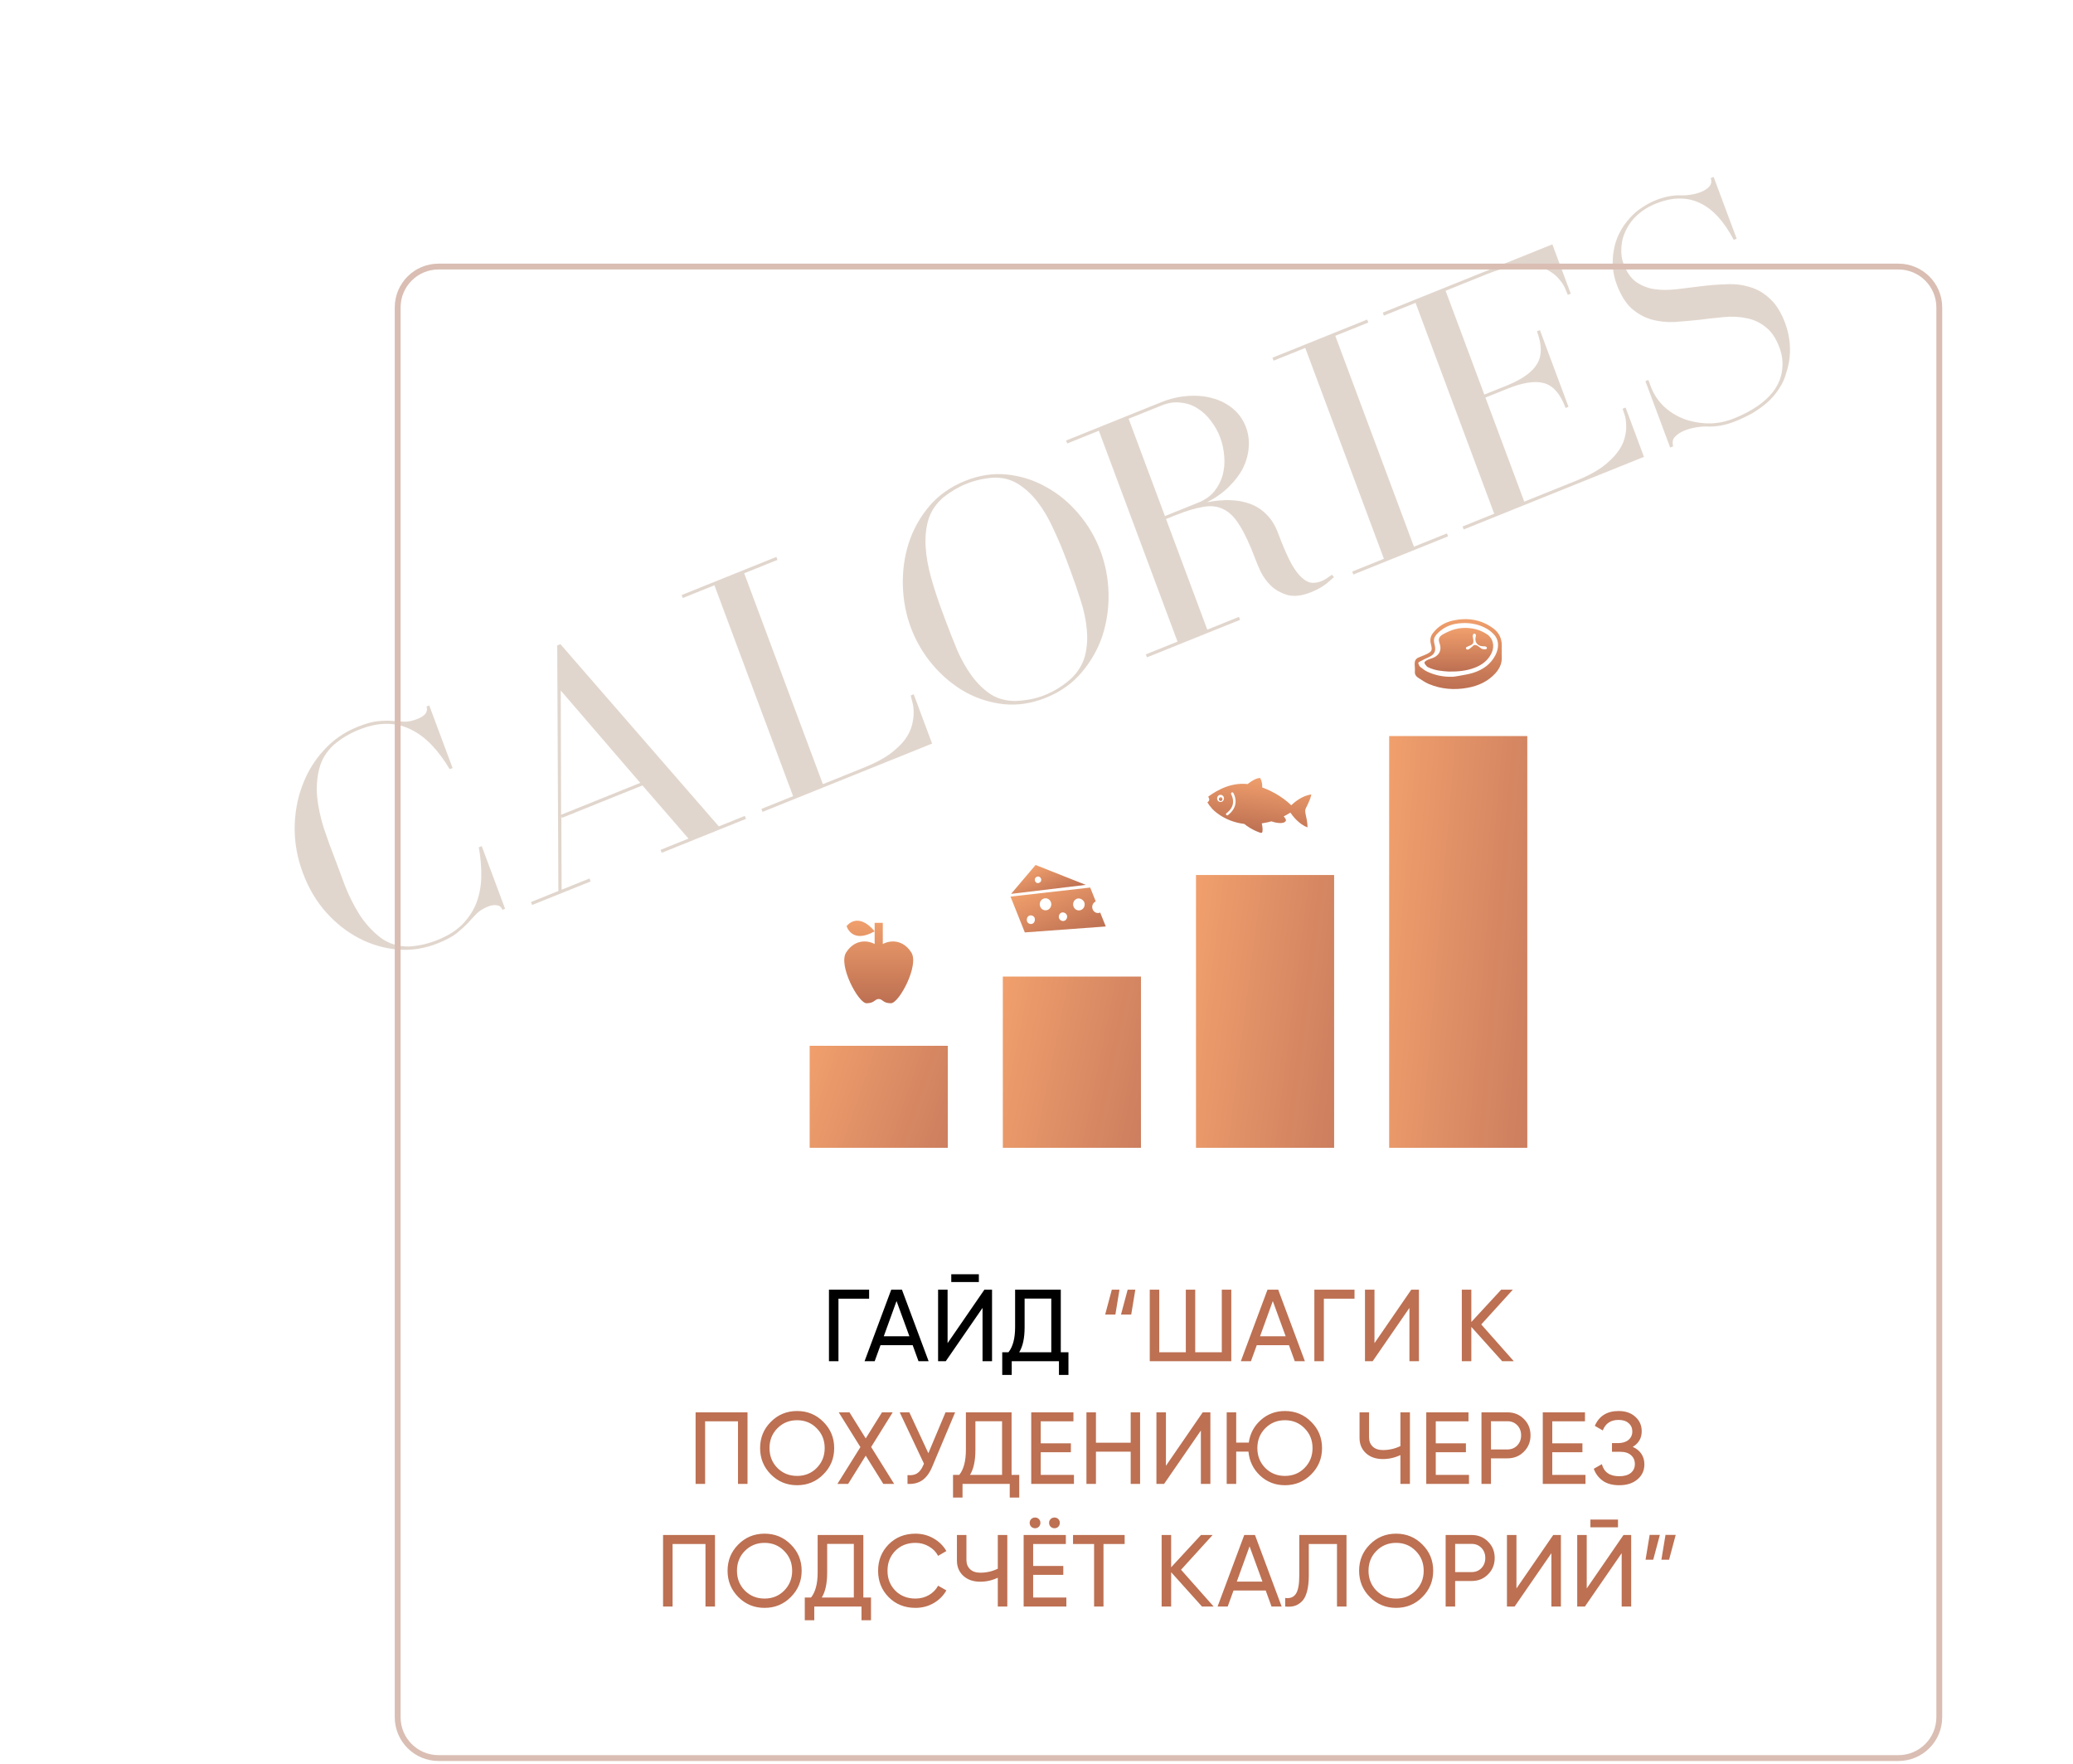 <?xml version="1.0" encoding="UTF-8"?> <svg xmlns="http://www.w3.org/2000/svg" width="710" height="604" viewBox="0 0 710 604" fill="none"> <path d="M297.673 441.647V444.727H287.173V466.147H283.918V441.647H297.673ZM314.588 466.147L312.593 460.652H301.568L299.573 466.147H296.108L305.243 441.647H308.918L318.053 466.147H314.588ZM302.688 457.607H311.473L307.063 445.532L302.688 457.607ZM325.808 439.022V436.362H335.258V439.022H325.808ZM336.518 466.147V447.877L323.918 466.147H321.293V441.647H324.548V459.952L337.148 441.647H339.773V466.147H336.518ZM363.319 463.067H365.944V470.837H362.689V466.147H346.519V470.837H343.264V463.067H345.399C346.915 461.177 347.674 458.307 347.674 454.457V441.647H363.319V463.067ZM349.074 463.067H360.064V444.692H350.929V454.527C350.929 458.237 350.31 461.084 349.074 463.067Z" fill="black"></path> <path d="M378.52 450.152L380.795 441.647H383.42L382.02 450.152H378.52ZM383.945 450.152L386.22 441.647H388.845L387.445 450.152H383.945ZM418.462 441.647H421.717V466.147H393.787V441.647H397.042V463.067H406.142V441.647H409.362V463.067H418.462V441.647ZM443.46 466.147L441.465 460.652H430.44L428.445 466.147H424.98L434.115 441.647H437.79L446.925 466.147H443.46ZM431.56 457.607H440.345L435.935 445.532L431.56 457.607ZM463.92 441.647V444.727H453.42V466.147H450.165V441.647H463.92ZM482.728 466.147V447.877L470.128 466.147H467.503V441.647H470.758V459.952L483.358 441.647H485.983V466.147H482.728ZM518.488 466.147H514.498L503.928 454.387V466.147H500.673V441.647H503.928V452.707L514.148 441.647H518.138L507.323 453.547L518.488 466.147ZM256.022 483.647V508.147H252.767V486.727H241.497V508.147H238.242V483.647H256.022ZM281.999 504.892C279.549 507.365 276.551 508.602 273.004 508.602C269.457 508.602 266.459 507.365 264.009 504.892C261.559 502.419 260.334 499.42 260.334 495.897C260.334 492.35 261.559 489.352 264.009 486.902C266.459 484.429 269.457 483.192 273.004 483.192C276.551 483.192 279.549 484.429 281.999 486.902C284.472 489.352 285.709 492.35 285.709 495.897C285.709 499.42 284.472 502.419 281.999 504.892ZM266.249 502.687C268.069 504.507 270.321 505.417 273.004 505.417C275.687 505.417 277.927 504.507 279.724 502.687C281.544 500.844 282.454 498.58 282.454 495.897C282.454 493.19 281.544 490.927 279.724 489.107C277.927 487.264 275.687 486.342 273.004 486.342C270.321 486.342 268.069 487.264 266.249 489.107C264.452 490.927 263.554 493.19 263.554 495.897C263.554 498.58 264.452 500.844 266.249 502.687ZM306.24 508.147H302.53L296.51 498.487L290.49 508.147H286.815L294.69 495.547L287.27 483.647H290.945L296.51 492.572L302.075 483.647H305.75L298.365 495.512L306.24 508.147ZM323.84 483.647H327.13L319.255 502.337C318.368 504.437 317.236 505.965 315.86 506.922C314.483 507.855 312.803 508.264 310.82 508.147V505.137C312.173 505.277 313.27 505.079 314.11 504.542C314.95 504.005 315.65 503.084 316.21 501.777L316.455 501.217L308.16 483.647H311.45L317.96 497.647L323.84 483.647ZM346.464 505.067H349.089V512.837H345.834V508.147H329.664V512.837H326.409V505.067H328.544C330.061 503.177 330.819 500.307 330.819 496.457V483.647H346.464V505.067ZM332.219 505.067H343.209V486.692H334.074V496.527C334.074 500.237 333.456 503.084 332.219 505.067ZM356.45 505.067H367.825V508.147H353.195V483.647H367.65V486.727H356.45V494.252H366.775V497.297H356.45V505.067ZM387.26 483.647H390.48V508.147H387.26V497.122H375.36V508.147H372.105V483.647H375.36V494.042H387.26V483.647ZM411.298 508.147V489.877L398.698 508.147H396.073V483.647H399.328V501.952L411.928 483.647H414.553V508.147H411.298ZM440.093 483.192C443.64 483.192 446.638 484.429 449.088 486.902C451.562 489.352 452.798 492.35 452.798 495.897C452.798 499.42 451.562 502.419 449.088 504.892C446.638 507.365 443.64 508.602 440.093 508.602C436.78 508.602 433.945 507.505 431.588 505.312C429.232 503.095 427.902 500.354 427.598 497.087H423.398V508.147H420.143V483.647H423.398V494.007H427.703C428.147 490.904 429.523 488.325 431.833 486.272C434.143 484.219 436.897 483.192 440.093 483.192ZM433.338 502.687C435.158 504.507 437.41 505.417 440.093 505.417C442.777 505.417 445.017 504.507 446.813 502.687C448.633 500.844 449.543 498.58 449.543 495.897C449.543 493.19 448.633 490.927 446.813 489.107C445.017 487.264 442.777 486.342 440.093 486.342C437.41 486.342 435.158 487.264 433.338 489.107C431.542 490.927 430.643 493.19 430.643 495.897C430.643 498.58 431.542 500.844 433.338 502.687ZM479.641 483.647H482.896V508.147H479.641V498.277C477.727 499.187 475.721 499.642 473.621 499.642C471.241 499.642 469.316 498.977 467.846 497.647C466.376 496.294 465.641 494.544 465.641 492.397V483.647H468.896V492.187C468.896 493.517 469.316 494.579 470.156 495.372C470.996 496.165 472.162 496.562 473.656 496.562C475.756 496.562 477.751 496.107 479.641 495.197V483.647ZM491.748 505.067H503.123V508.147H488.493V483.647H502.948V486.727H491.748V494.252H502.073V497.297H491.748V505.067ZM516.293 483.647C518.556 483.647 520.434 484.405 521.928 485.922C523.444 487.415 524.203 489.282 524.203 491.522C524.203 493.739 523.444 495.605 521.928 497.122C520.434 498.639 518.556 499.397 516.293 499.397H510.658V508.147H507.403V483.647H516.293ZM516.293 496.352C517.646 496.352 518.766 495.897 519.653 494.987C520.539 494.054 520.983 492.899 520.983 491.522C520.983 490.122 520.539 488.967 519.653 488.057C518.766 487.147 517.646 486.692 516.293 486.692H510.658V496.352H516.293ZM531.652 505.067H543.027V508.147H528.397V483.647H542.852V486.727H531.652V494.252H541.977V497.297H531.652V505.067ZM559.207 495.477C560.467 496.014 561.447 496.795 562.147 497.822C562.847 498.849 563.197 500.062 563.197 501.462C563.197 503.562 562.404 505.277 560.817 506.607C559.254 507.937 557.177 508.602 554.587 508.602C552.23 508.602 550.329 508.077 548.882 507.027C547.459 505.977 546.455 504.624 545.872 502.967L548.637 501.392C549.36 504.145 551.344 505.522 554.587 505.522C556.29 505.522 557.609 505.149 558.542 504.402C559.475 503.632 559.942 502.617 559.942 501.357C559.942 500.097 559.499 499.082 558.612 498.312C557.749 497.542 556.535 497.157 554.972 497.157H552.102V494.182H554.167C555.66 494.182 556.85 493.82 557.737 493.097C558.624 492.35 559.067 491.382 559.067 490.192C559.067 489.025 558.647 488.08 557.807 487.357C556.99 486.61 555.847 486.237 554.377 486.237C551.67 486.237 549.862 487.439 548.952 489.842L546.222 488.267C547.692 484.884 550.41 483.192 554.377 483.192C556.734 483.192 558.635 483.845 560.082 485.152C561.552 486.459 562.287 488.115 562.287 490.122C562.287 492.455 561.26 494.24 559.207 495.477ZM244.879 525.647V550.147H241.624V528.727H230.354V550.147H227.099V525.647H244.879ZM270.856 546.892C268.406 549.365 265.408 550.602 261.861 550.602C258.315 550.602 255.316 549.365 252.866 546.892C250.416 544.419 249.191 541.42 249.191 537.897C249.191 534.35 250.416 531.352 252.866 528.902C255.316 526.429 258.315 525.192 261.861 525.192C265.408 525.192 268.406 526.429 270.856 528.902C273.33 531.352 274.566 534.35 274.566 537.897C274.566 541.42 273.33 544.419 270.856 546.892ZM255.106 544.687C256.926 546.507 259.178 547.417 261.861 547.417C264.545 547.417 266.785 546.507 268.581 544.687C270.401 542.844 271.311 540.58 271.311 537.897C271.311 535.19 270.401 532.927 268.581 531.107C266.785 529.264 264.545 528.342 261.861 528.342C259.178 528.342 256.926 529.264 255.106 531.107C253.31 532.927 252.411 535.19 252.411 537.897C252.411 540.58 253.31 542.844 255.106 544.687ZM295.691 547.067H298.316V554.837H295.061V550.147H278.891V554.837H275.636V547.067H277.771C279.287 545.177 280.046 542.307 280.046 538.457V525.647H295.691V547.067ZM281.446 547.067H292.436V528.692H283.301V538.527C283.301 542.237 282.682 545.084 281.446 547.067ZM313.561 550.602C309.851 550.602 306.782 549.377 304.356 546.927C301.952 544.477 300.751 541.467 300.751 537.897C300.751 534.327 301.952 531.317 304.356 528.867C306.782 526.417 309.851 525.192 313.561 525.192C315.801 525.192 317.854 525.729 319.721 526.802C321.611 527.875 323.081 529.322 324.131 531.142L321.296 532.787C320.596 531.434 319.546 530.36 318.146 529.567C316.769 528.75 315.241 528.342 313.561 528.342C310.737 528.342 308.427 529.252 306.631 531.072C304.857 532.892 303.971 535.167 303.971 537.897C303.971 540.604 304.857 542.867 306.631 544.687C308.427 546.507 310.737 547.417 313.561 547.417C315.241 547.417 316.769 547.02 318.146 546.227C319.546 545.41 320.596 544.337 321.296 543.007L324.131 544.617C323.104 546.437 321.646 547.895 319.756 548.992C317.866 550.065 315.801 550.602 313.561 550.602ZM341.745 525.647H345V550.147H341.745V540.277C339.831 541.187 337.825 541.642 335.725 541.642C333.345 541.642 331.42 540.977 329.95 539.647C328.48 538.294 327.745 536.544 327.745 534.397V525.647H331V534.187C331 535.517 331.42 536.579 332.26 537.372C333.1 538.165 334.266 538.562 335.76 538.562C337.86 538.562 339.855 538.107 341.745 537.197V525.647ZM355.812 522.812C355.462 523.162 355.031 523.337 354.517 523.337C354.004 523.337 353.561 523.162 353.187 522.812C352.837 522.439 352.662 521.995 352.662 521.482C352.662 520.969 352.837 520.537 353.187 520.187C353.561 519.837 354.004 519.662 354.517 519.662C355.031 519.662 355.462 519.837 355.812 520.187C356.162 520.537 356.337 520.969 356.337 521.482C356.337 521.995 356.162 522.439 355.812 522.812ZM362.462 522.812C362.112 523.162 361.681 523.337 361.167 523.337C360.654 523.337 360.211 523.162 359.837 522.812C359.487 522.439 359.312 521.995 359.312 521.482C359.312 520.969 359.487 520.537 359.837 520.187C360.211 519.837 360.654 519.662 361.167 519.662C361.681 519.662 362.112 519.837 362.462 520.187C362.812 520.537 362.987 520.969 362.987 521.482C362.987 521.995 362.812 522.439 362.462 522.812ZM353.852 547.067H365.227V550.147H350.597V525.647H365.052V528.727H353.852V536.252H364.177V539.297H353.852V547.067ZM385.187 525.647V528.727H377.942V550.147H374.722V528.727H367.512V525.647H385.187ZM415.673 550.147H411.683L401.113 538.387V550.147H397.858V525.647H401.113V536.707L411.333 525.647H415.323L404.508 537.547L415.673 550.147ZM435.5 550.147L433.505 544.652H422.48L420.485 550.147H417.02L426.155 525.647H429.83L438.965 550.147H435.5ZM423.6 541.607H432.385L427.975 529.532L423.6 541.607ZM440.173 550.147V547.207C441.783 547.44 442.985 546.997 443.778 545.877C444.595 544.734 445.003 542.622 445.003 539.542V525.647H461.173V550.147H457.918V528.727H448.258V539.542C448.258 541.735 448.048 543.579 447.628 545.072C447.232 546.542 446.648 547.65 445.878 548.397C445.132 549.144 444.292 549.657 443.358 549.937C442.448 550.194 441.387 550.264 440.173 550.147ZM487.159 546.892C484.709 549.365 481.711 550.602 478.164 550.602C474.617 550.602 471.619 549.365 469.169 546.892C466.719 544.419 465.494 541.42 465.494 537.897C465.494 534.35 466.719 531.352 469.169 528.902C471.619 526.429 474.617 525.192 478.164 525.192C481.711 525.192 484.709 526.429 487.159 528.902C489.632 531.352 490.869 534.35 490.869 537.897C490.869 541.42 489.632 544.419 487.159 546.892ZM471.409 544.687C473.229 546.507 475.481 547.417 478.164 547.417C480.847 547.417 483.087 546.507 484.884 544.687C486.704 542.844 487.614 540.58 487.614 537.897C487.614 535.19 486.704 532.927 484.884 531.107C483.087 529.264 480.847 528.342 478.164 528.342C475.481 528.342 473.229 529.264 471.409 531.107C469.612 532.927 468.714 535.19 468.714 537.897C468.714 540.58 469.612 542.844 471.409 544.687ZM504.022 525.647C506.286 525.647 508.164 526.405 509.657 527.922C511.174 529.415 511.932 531.282 511.932 533.522C511.932 535.739 511.174 537.605 509.657 539.122C508.164 540.639 506.286 541.397 504.022 541.397H498.387V550.147H495.132V525.647H504.022ZM504.022 538.352C505.376 538.352 506.496 537.897 507.382 536.987C508.269 536.054 508.712 534.899 508.712 533.522C508.712 532.122 508.269 530.967 507.382 530.057C506.496 529.147 505.376 528.692 504.022 528.692H498.387V538.352H504.022ZM531.352 550.147V531.877L518.752 550.147H516.127V525.647H519.382V543.952L531.982 525.647H534.607V550.147H531.352ZM544.712 523.022V520.362H554.162V523.022H544.712ZM555.422 550.147V531.877L542.822 550.147H540.197V525.647H543.452V543.952L556.052 525.647H558.677V550.147H555.422ZM568.503 525.612L566.228 534.117H563.603L565.003 525.612H568.503ZM573.928 525.612L571.653 534.117H569.028L570.428 525.612H573.928Z" fill="#BD7052"></path> <rect x="475.787" y="252.058" width="47.31" height="140.994" fill="url(#paint0_linear_345_103)"></rect> <rect x="409.627" y="299.641" width="47.31" height="93.411" fill="url(#paint1_linear_345_103)"></rect> <rect x="343.467" y="334.417" width="47.31" height="58.636" fill="url(#paint2_linear_345_103)"></rect> <rect x="277.308" y="358.126" width="47.31" height="34.925" fill="url(#paint3_linear_345_103)"></rect> <path d="M514.355 224.967C514.321 224.413 514.355 223.858 514.355 223.304C514.355 222.543 514.321 221.815 514.355 221.054C514.389 218.63 513.372 216.621 511.508 215.236C507.372 212.154 502.727 211.427 497.777 212.466C495.031 213.055 492.658 214.37 490.862 216.69C490.014 217.729 489.709 218.907 490.014 220.257C490.15 220.742 490.217 221.227 490.319 221.712C490.455 222.369 490.285 222.958 489.743 223.339C489.302 223.651 488.827 223.928 488.319 224.136C487.505 224.516 486.624 224.793 485.81 225.174C484.861 225.59 484.488 226.352 484.522 227.391C484.556 228.256 484.657 229.122 484.59 229.988C484.522 230.923 484.963 231.581 485.641 232.031C486.861 232.827 488.048 233.658 489.336 234.212C493.608 236.013 498.116 236.359 502.659 235.528C506.287 234.87 509.609 233.381 512.186 230.542C513.61 228.949 514.457 227.148 514.355 224.967ZM512.186 224.343C510.558 227.494 507.88 229.33 504.659 230.369C503.066 230.888 501.371 231.13 499.71 231.442C498.862 231.581 497.981 231.754 497.269 231.754C494.286 231.823 491.506 231.234 488.963 230.057C488.048 229.676 487.268 229.018 486.454 228.395C486.183 228.187 486.014 227.806 485.878 227.46C485.675 227.079 485.776 226.733 486.149 226.629C486.725 226.317 487.336 226.005 487.946 225.694C488.658 225.347 489.404 225.07 490.082 224.655C491.336 223.893 491.743 222.854 491.472 221.365C491.404 220.984 491.336 220.603 491.234 220.223C490.929 219.045 491.268 218.076 492.048 217.21C494.082 214.994 496.625 213.782 499.574 213.47C502.795 213.124 505.914 213.539 508.796 215.063C509.914 215.617 510.931 216.448 511.779 217.383C513.406 219.149 513.474 221.85 512.186 224.343Z" fill="url(#paint4_linear_345_103)"></path> <path d="M509.274 217.182C508.099 216.425 506.786 215.806 505.438 215.463C502.259 214.672 499.08 214.913 496.074 216.288C495.417 216.597 494.726 216.907 494.104 217.285C492.791 218.11 492.549 218.901 493.068 220.344C493.828 222.442 493.068 224.264 491.029 225.192C490.338 225.501 489.612 225.639 488.921 225.982C488.506 226.189 487.919 226.533 487.884 226.876C487.85 227.289 488.299 227.736 488.61 228.114C488.817 228.355 489.128 228.492 489.439 228.63C491.651 229.661 494.035 229.833 496.247 229.97C499.426 230.005 502.328 229.73 505.162 228.63C507.719 227.633 509.757 226.051 510.898 223.542C511.969 221.204 511.382 218.557 509.274 217.182ZM509.135 222.201C508.894 222.476 507.719 222.373 507.373 222.098C506.993 221.788 506.578 221.479 506.164 221.204C505.887 221.032 505.611 220.894 505.265 220.86C504.747 220.826 504.574 221.101 504.298 221.376C503.918 221.616 503.641 221.96 503.261 222.235C503.054 222.373 502.777 222.476 502.536 222.442C502.363 222.442 502.086 222.201 502.086 222.029C502.052 221.651 502.259 221.616 502.432 221.513C502.881 221.273 503.33 221.135 503.78 220.929C504.436 220.619 504.713 220.104 504.643 219.416C504.609 218.901 504.471 218.419 504.402 217.904C504.367 217.732 504.505 217.216 504.609 217.147C504.816 217.01 504.747 217.01 505.023 216.975C505.093 216.975 505.507 217.113 505.507 217.56C505.507 217.869 505.369 218.213 505.334 218.522C505.231 219.829 505.784 220.723 506.993 221.17C507.373 221.307 508.203 221.307 508.617 221.341C509.032 221.376 509.205 221.616 509.239 221.754C509.274 221.891 509.308 221.995 509.135 222.201Z" fill="url(#paint5_linear_345_103)"></path> <path d="M312.121 326.162C314.911 330.51 307.937 343.552 305.147 343.552C302.357 343.552 302.357 342.103 300.963 342.103C299.568 342.103 299.568 343.552 296.778 343.552C293.988 343.552 287.014 330.51 289.804 326.162C292.594 321.814 296.778 321.814 299.568 323.264V318.916C291.729 323.365 289.957 317.148 289.957 317.148C289.957 317.148 293.668 311.945 299.568 318.916V316.018H302.357V323.264C305.147 321.814 309.332 321.814 312.121 326.162Z" fill="url(#paint6_linear_345_103)"></path> <path fill-rule="evenodd" clip-rule="evenodd" d="M417.891 274.623C418.513 274.703 419.119 274.245 419.2 273.556C419.277 272.907 418.839 272.275 418.179 272.191C417.557 272.112 416.951 272.569 416.87 273.258C416.788 273.948 417.231 274.539 417.891 274.623ZM419.971 279.045C420.039 279.136 420.15 279.192 420.267 279.206C420.383 279.221 420.466 279.191 420.592 279.125C423.2 277.07 423.866 274.439 422.498 271.672L422.464 271.626C422.405 271.454 422.298 271.358 422.104 271.334C421.871 271.304 421.653 271.482 421.624 271.725C421.605 271.887 421.673 271.978 421.736 272.11C422.564 273.779 422.942 276.255 420.076 278.483C419.868 278.579 419.834 278.863 419.971 279.045ZM413.537 274.768C413.925 274.488 414.119 274.183 414.153 273.9C414.186 273.616 414.074 273.231 413.806 272.827C414.369 272.404 415.969 271.209 418.18 270.175C420.392 269.14 423.216 268.265 426.352 268.418C426.662 268.458 426.978 268.457 427.288 268.497C428.593 267.47 430.295 266.411 431.595 266.412C432.369 267.869 432.352 269.019 432.28 269.627C432.469 269.693 432.659 269.758 432.843 269.864C438.696 272.051 442.24 275.754 442.24 275.754C443.393 274.667 446.064 272.415 449.141 272.066C448.857 273.471 448.126 274.982 447.609 276.028C447.246 276.763 447.091 277.073 447.043 277.478C447.005 277.802 447.059 278.344 447.24 279.149C447.499 280.294 447.856 281.944 447.809 283.337C444.905 282.226 442.818 279.532 441.943 278.268C441.303 278.68 440.541 279.118 439.659 279.581C440.009 279.955 440.631 280.693 440.384 281.114C439.682 282.383 436.648 281.708 435.438 281.265C434.701 281.501 433.895 281.645 433.09 281.789C432.765 281.871 432.483 281.917 432.163 281.959C432.447 283.229 432.59 284.688 432.221 285.135C432.178 285.171 432.129 285.247 431.935 285.222C431.469 285.163 428.779 284.243 426.149 282.138C419.032 281.312 415.206 276.997 415.206 276.997C414.369 276.067 413.829 275.299 413.537 274.768Z" fill="url(#paint7_linear_345_103)"></path> <path fill-rule="evenodd" clip-rule="evenodd" d="M418.158 272.99C417.816 272.946 417.503 273.2 417.461 273.556C417.419 273.912 417.663 274.236 418.006 274.28C418.349 274.324 418.661 274.07 418.703 273.714C418.745 273.358 418.501 273.034 418.158 272.99Z" fill="url(#paint8_linear_345_103)"></path> <path d="M354.685 296.207L371.887 303.016L346.295 306.099L354.685 296.207ZM355.112 300.244C354.505 300.506 354.264 301.093 354.511 301.71C354.758 302.327 355.327 302.564 355.935 302.302C356.542 302.04 356.782 301.453 356.536 300.836C356.33 300.322 355.72 299.982 355.112 300.244Z" fill="url(#paint9_linear_345_103)"></path> <path d="M346.096 307.029L373.395 303.933L375.298 308.693C374.284 309.131 373.811 310.327 374.234 311.385C374.657 312.443 375.806 312.939 376.821 312.502L378.724 317.263L351.002 319.301L346.096 307.029ZM357.329 307.764C356.315 308.202 355.842 309.398 356.265 310.456C356.688 311.514 357.838 312.01 358.852 311.572C359.866 311.135 360.339 309.938 359.916 308.881C359.493 307.823 358.343 307.326 357.329 307.764ZM352.513 313.563C351.803 313.869 351.55 314.723 351.745 315.507C352.041 316.248 352.903 316.62 353.613 316.314C354.323 316.008 354.576 315.154 354.381 314.37C354.085 313.629 353.223 313.257 352.513 313.563ZM368.756 307.795C367.742 308.232 367.269 309.429 367.692 310.487C368.115 311.545 369.264 312.041 370.279 311.603C371.293 311.166 371.766 309.969 371.343 308.912C370.818 307.897 369.669 307.401 368.756 307.795ZM363.517 312.536C362.807 312.843 362.453 313.74 362.749 314.48C363.045 315.221 363.907 315.593 364.617 315.287C365.327 314.981 365.681 314.083 365.385 313.343C365.089 312.602 364.126 312.274 363.517 312.536Z" fill="url(#paint10_linear_345_103)"></path> <path opacity="0.25" d="M154.1 263.385L154.065 263.292L153.974 263.329C152.091 260.173 150.049 257.437 147.846 255.121C145.643 252.805 143.254 251.028 140.677 249.788C138.162 248.523 135.421 247.883 132.456 247.867C129.491 247.852 126.262 248.547 122.77 249.953C119.646 251.211 116.828 252.915 114.319 255.065C111.755 257.449 110.097 260.181 109.343 263.261C108.566 266.278 108.326 269.506 108.623 272.946C108.981 276.36 109.749 279.93 110.927 283.655C112.143 287.293 113.463 290.925 114.886 294.551C115.81 297.026 116.906 299.965 118.176 303.368C119.507 306.747 121.144 310.002 123.087 313.134C125.092 316.241 127.483 318.872 130.26 321.028C133.015 323.122 136.288 324.152 140.081 324.119C143.391 323.925 146.639 323.186 149.824 321.904C153.5 320.423 156.405 318.577 158.539 316.365C160.712 314.067 162.306 311.539 163.32 308.782C164.312 305.962 164.821 302.982 164.846 299.84C164.872 296.698 164.584 293.469 163.981 290.153L164.073 290.116L164.992 289.746L172.99 311.186L172.071 311.556L172.037 311.463C171.629 310.56 170.989 310.071 170.115 309.995C169.218 309.858 168.219 310.012 167.116 310.456C165.339 311.171 164.004 312.03 163.109 313.031C162.191 313.97 161.234 314.995 160.24 316.108C159.223 317.158 157.96 318.307 156.452 319.555C154.983 320.716 152.839 321.864 150.021 322.999C145.549 324.8 140.995 325.53 136.359 325.191C131.699 324.79 127.276 323.511 123.089 321.354C118.902 319.197 115.119 316.236 111.742 312.472C108.342 308.646 105.683 304.165 103.767 299.029L103.733 298.936C101.863 293.924 100.924 288.857 100.916 283.736C100.946 278.528 101.808 273.662 103.502 269.136C105.173 264.549 107.611 260.506 110.816 257.009C113.998 253.45 117.856 250.758 122.389 248.932C125.207 247.797 127.535 247.144 129.374 246.973C131.274 246.777 132.952 246.742 134.408 246.867C135.864 246.993 137.236 247.081 138.524 247.132C139.811 247.183 141.343 246.851 143.119 246.135C144.222 245.691 145.072 245.135 145.668 244.468C146.242 243.739 146.386 242.898 146.101 241.945L147.02 241.575L155.019 263.015L154.1 263.385ZM192.262 279.511L192.347 304.672L201.904 300.823L202.285 301.844L182.252 309.912L181.871 308.891L191.244 305.116L190.848 221.042L191.951 220.598L246.196 282.986L255.11 279.396L255.49 280.417L226.636 292.037L226.255 291.016L235.812 287.168L220.037 268.966L192.47 280.068L192.262 279.511ZM219.289 268.093L192.056 236.463L192.181 279.01L219.289 268.093ZM312.942 237.743L319.244 254.636L282.212 269.549L272.011 273.657L261.168 278.024L260.787 277.003L271.631 272.636L244.691 200.426L233.848 204.793L233.467 203.772L265.905 190.708L266.285 191.729L254.891 196.318L281.831 268.528L295.982 262.829C299.596 261.374 302.513 259.843 304.733 258.237C306.991 256.545 308.731 254.883 309.955 253.252C311.155 251.559 311.953 249.921 312.349 248.338C312.745 246.755 312.938 245.289 312.929 243.941C312.919 242.592 312.772 241.442 312.487 240.489C312.24 239.449 312.055 238.67 311.931 238.15L312.942 237.743ZM358.241 238.93C353.463 240.855 348.702 241.598 343.958 241.16C339.191 240.659 334.722 239.257 330.55 236.951C326.439 234.621 322.756 231.549 319.501 227.735C316.246 223.921 313.73 219.632 311.953 214.868C310.268 210.351 309.36 205.556 309.229 200.484C309.099 195.413 309.765 190.589 311.229 186.014C312.732 181.352 315.07 177.136 318.244 173.367C321.479 169.573 325.578 166.677 330.54 164.678C335.38 162.729 340.183 162.005 344.95 162.505C349.717 163.005 354.155 164.42 358.266 166.751C362.415 168.994 366.129 172.054 369.407 175.93C372.661 179.743 375.166 184.001 376.921 188.704C378.629 193.283 379.548 198.108 379.679 203.18C379.786 208.19 379.089 213.026 377.587 217.688C376.061 222.288 373.681 226.485 370.446 230.279C367.272 234.048 363.204 236.932 358.241 238.93ZM323.937 212.71C325.207 216.114 326.526 219.461 327.896 222.753C329.303 225.959 330.947 228.855 332.828 231.443C334.687 233.968 336.797 236.036 339.16 237.647C341.584 239.233 344.455 240.034 347.772 240.051C349.573 239.966 351.297 239.77 352.944 239.463C354.652 239.131 356.302 238.644 357.895 238.002C361.142 236.695 364.139 234.812 366.886 232.353C369.265 230.043 370.836 227.453 371.598 224.584C372.336 221.653 372.542 218.616 372.216 215.474C371.927 212.245 371.232 208.966 370.131 205.637C369.069 202.222 367.914 198.844 366.667 195.502L365.386 192.068C363.932 188.17 362.382 184.488 360.737 181.022C359.13 177.47 357.313 174.394 355.286 171.794C353.259 169.194 351.014 167.145 348.552 165.645C346.09 164.145 343.296 163.456 340.17 163.576C336.944 163.807 333.861 164.515 330.921 165.699C328.225 166.785 325.6 168.341 323.043 170.366C320.595 172.491 318.917 174.982 318.009 177.838C317.163 180.67 316.835 183.756 317.024 187.096C317.213 190.437 317.835 193.994 318.891 197.768C319.947 201.542 321.202 205.378 322.656 209.276L323.937 212.71ZM449.084 202.773C445.898 204.056 443.163 204.375 440.879 203.729C438.656 203.058 436.781 201.999 435.254 200.55C433.788 199.076 432.628 197.479 431.775 195.759C430.96 193.952 430.379 192.584 430.033 191.656C428.163 186.644 426.368 182.776 424.647 180.053C422.965 177.243 421.1 175.36 419.052 174.406C417.043 173.364 414.721 173.09 412.086 173.581C409.428 174.011 406.261 174.966 402.585 176.447L399.369 177.742L413.496 215.611L424.34 211.244L424.721 212.265L413.877 216.632L403.677 220.739L392.834 225.106L392.453 224.085L403.296 219.718L376.357 147.508L365.513 151.875L365.132 150.854L375.976 146.487L386.176 142.379L397.662 137.754C400.664 136.545 403.674 135.831 406.693 135.611C409.773 135.367 412.612 135.612 415.211 136.345C417.871 137.053 420.218 138.243 422.251 139.915C424.284 141.587 425.785 143.723 426.755 146.322C427.586 148.549 427.892 150.881 427.674 153.318C427.494 155.668 426.846 157.993 425.731 160.293C424.593 162.53 422.964 164.681 420.845 166.744C418.787 168.783 416.303 170.531 413.394 171.987C416.151 171.446 418.775 171.208 421.266 171.272C423.756 171.337 426.063 171.76 428.187 172.542C430.311 173.324 432.171 174.532 433.767 176.166C435.425 177.776 436.738 179.881 437.708 182.48C439.047 186.069 440.3 189.051 441.469 191.428C442.637 193.804 443.816 195.642 445.006 196.942C446.196 198.243 447.389 199.079 448.585 199.451C449.819 199.737 451.171 199.584 452.641 198.992C453.193 198.77 453.751 198.474 454.318 198.103C454.884 197.733 455.5 197.307 456.166 196.825L456.88 197.605C456.681 197.828 455.859 198.55 454.412 199.773C453.004 200.91 451.228 201.91 449.084 202.773ZM410.382 172.132C412.649 171.219 414.467 169.953 415.836 168.334C417.182 166.654 418.148 164.805 418.735 162.79C419.299 160.712 419.487 158.572 419.3 156.37C419.151 154.082 418.684 151.885 417.899 149.782C417.137 147.74 416.08 145.852 414.729 144.119C413.439 142.361 411.923 140.943 410.182 139.864C408.502 138.762 406.601 138.104 404.478 137.891C402.394 137.592 400.218 137.899 397.951 138.812L386.557 143.4L398.988 176.721L410.382 172.132ZM436.204 123.513L435.824 122.492L468.261 109.429L468.642 110.45L457.34 115.001L484.279 187.212L495.582 182.66L495.963 183.681L484.66 188.233L474.368 192.377L463.525 196.744L463.144 195.723L473.987 191.356L447.048 119.146L436.204 123.513ZM563.058 156.447L501.306 181.315L500.925 180.294L511.768 175.928L484.829 103.717L473.985 108.084L473.605 107.063L531.68 83.675L537.982 100.567L536.972 100.974C536.741 100.356 536.41 99.564 535.979 98.598C535.549 97.633 534.9 96.649 534.032 95.646C533.226 94.618 532.144 93.701 530.787 92.896C529.467 92.004 527.796 91.396 525.773 91.072C523.811 90.723 521.458 90.745 518.716 91.138C515.973 91.531 512.795 92.455 509.18 93.911L495.121 99.573L508.383 135.121L516.561 131.827C521.623 129.718 524.941 127.278 526.515 124.509C528.15 121.715 528.114 118.029 526.405 113.45L527.416 113.043L537.216 139.31L536.205 139.717L536.136 139.531C534.404 134.89 531.998 132.123 528.916 131.229C525.834 130.335 521.629 130.961 516.299 133.107L508.764 136.142L522.06 171.783L539.796 164.641C543.41 163.185 546.358 161.642 548.639 160.012C550.896 158.32 552.637 156.658 553.86 155.026C555.145 153.37 555.985 151.751 556.381 150.168C556.839 148.56 557.032 147.094 556.961 145.771C556.951 144.422 556.803 143.272 556.518 142.319C556.21 141.304 555.952 140.518 555.745 139.961L555.779 140.054L555.745 139.961L556.756 139.554L563.058 156.447ZM564.556 130.114L565.387 132.342C566.31 134.817 567.731 137.02 569.65 138.952C571.63 140.86 573.904 142.328 576.473 143.358C579.102 144.362 581.912 144.904 584.9 144.981C587.889 145.059 590.914 144.481 593.977 143.247C599.981 140.83 604.417 137.798 607.284 134.152C609.02 131.816 610.047 129.374 610.365 126.826C610.721 124.191 610.426 121.606 609.479 119.069C608.279 115.851 606.697 113.499 604.733 112.013C602.807 110.439 600.633 109.429 598.211 108.981C595.827 108.446 593.241 108.313 590.452 108.582C587.724 108.827 584.917 109.139 582.028 109.519C579.178 109.813 576.348 110.063 573.536 110.27C570.762 110.391 568.118 110.103 565.604 109.408C563.151 108.688 560.884 107.429 558.805 105.633C556.764 103.751 555.062 100.984 553.7 97.334C552.315 93.621 551.991 89.73 552.728 85.661C553.442 81.53 555.302 77.828 558.308 74.553C559.501 73.218 560.836 72.076 562.314 71.125C563.829 70.087 565.384 69.248 566.976 68.606C570.039 67.373 572.962 66.801 575.743 66.891C576.885 66.929 578.054 66.85 579.249 66.653C580.444 66.457 581.562 66.149 582.603 65.729C583.829 65.236 584.789 64.6 585.485 63.822C586.158 62.981 586.299 62.035 585.906 60.983L586.917 60.576L594.812 81.738L593.801 82.145C587.138 69.384 578.231 65.248 567.082 69.738C564.509 70.775 562.262 72.213 560.342 74.054C559.301 75.043 558.391 76.192 557.611 77.502C556.87 78.726 556.278 80.068 555.836 81.527C555.455 82.961 555.274 84.458 555.292 86.017C555.286 87.513 555.538 88.942 556.045 90.304C557.107 93.15 558.555 95.236 560.388 96.562C562.283 97.863 564.388 98.688 566.702 99.037C569.078 99.361 571.649 99.358 574.415 99.027C577.18 98.696 579.977 98.353 582.803 97.997C585.63 97.642 588.473 97.422 591.331 97.339C594.166 97.194 596.821 97.512 599.297 98.294C601.812 98.99 604.101 100.31 606.165 102.254C608.291 104.174 610.035 106.959 611.397 110.61C612.413 113.332 612.965 116.135 613.054 119.017C613.142 121.9 612.76 124.651 611.906 127.273C611.365 129.412 610.506 131.36 609.329 133.115C608.213 134.846 606.863 136.421 605.279 137.842C603.733 139.176 602.038 140.393 600.193 141.492C598.325 142.529 596.38 143.454 594.358 144.268C590.989 145.625 587.653 146.221 584.35 146.057C583.147 146.043 581.887 146.159 580.569 146.405C579.252 146.651 578.041 146.996 576.939 147.44C575.53 148.008 574.427 148.736 573.632 149.626C572.836 150.516 572.67 151.579 573.131 152.817L572.797 152.204L573.039 152.854L572.029 153.261L563.545 130.521L564.556 130.114Z" fill="#895D3A"></path> <path d="M150.202 91.282H650.202C657.934 91.282 664.202 97.55 664.202 105.282V588.037C664.202 595.769 657.934 602.037 650.202 602.037H150.202C142.47 602.037 136.202 595.769 136.202 588.037V105.282C136.202 97.55 142.47 91.282 150.202 91.282Z" stroke="#DABEB3" stroke-width="2"></path> <defs> <linearGradient id="paint0_linear_345_103" x1="475.787" y1="258.787" x2="535.735" y2="263.855" gradientUnits="userSpaceOnUse"> <stop stop-color="#F09F6C"></stop> <stop offset="1" stop-color="#CB7D5E"></stop> </linearGradient> <linearGradient id="paint1_linear_345_103" x1="409.627" y1="304.099" x2="469.036" y2="311.68" gradientUnits="userSpaceOnUse"> <stop stop-color="#F09F6C"></stop> <stop offset="1" stop-color="#CB7D5E"></stop> </linearGradient> <linearGradient id="paint2_linear_345_103" x1="343.467" y1="337.215" x2="401.448" y2="349.003" gradientUnits="userSpaceOnUse"> <stop stop-color="#F09F6C"></stop> <stop offset="1" stop-color="#CB7D5E"></stop> </linearGradient> <linearGradient id="paint3_linear_345_103" x1="277.308" y1="359.793" x2="331.385" y2="378.251" gradientUnits="userSpaceOnUse"> <stop stop-color="#F09F6C"></stop> <stop offset="1" stop-color="#CB7D5E"></stop> </linearGradient> <linearGradient id="paint4_linear_345_103" x1="499.442" y1="212.021" x2="499.442" y2="235.957" gradientUnits="userSpaceOnUse"> <stop stop-color="#F09F6C"></stop> <stop offset="1" stop-color="#BD7052"></stop> </linearGradient> <linearGradient id="paint5_linear_345_103" x1="499.652" y1="215.014" x2="499.652" y2="229.973" gradientUnits="userSpaceOnUse"> <stop stop-color="#F09F6C"></stop> <stop offset="1" stop-color="#BD7052"></stop> </linearGradient> <linearGradient id="paint6_linear_345_103" x1="300.963" y1="315.282" x2="300.963" y2="343.552" gradientUnits="userSpaceOnUse"> <stop stop-color="#F09F6C"></stop> <stop offset="1" stop-color="#BD7052"></stop> </linearGradient> <linearGradient id="paint7_linear_345_103" x1="432.159" y1="266.484" x2="429.803" y2="284.95" gradientUnits="userSpaceOnUse"> <stop stop-color="#F09F6C"></stop> <stop offset="1" stop-color="#BD7052"></stop> </linearGradient> <linearGradient id="paint8_linear_345_103" x1="418.158" y1="272.99" x2="417.994" y2="274.278" gradientUnits="userSpaceOnUse"> <stop stop-color="#F09F6C"></stop> <stop offset="1" stop-color="#BD7052"></stop> </linearGradient> <linearGradient id="paint9_linear_345_103" x1="355.597" y1="295.814" x2="360.773" y2="307.812" gradientUnits="userSpaceOnUse"> <stop stop-color="#F09F6C"></stop> <stop offset="1" stop-color="#BD7052"></stop> </linearGradient> <linearGradient id="paint10_linear_345_103" x1="358.266" y1="301.778" x2="367.11" y2="322.274" gradientUnits="userSpaceOnUse"> <stop stop-color="#F09F6C"></stop> <stop offset="1" stop-color="#BD7052"></stop> </linearGradient> </defs> </svg> 